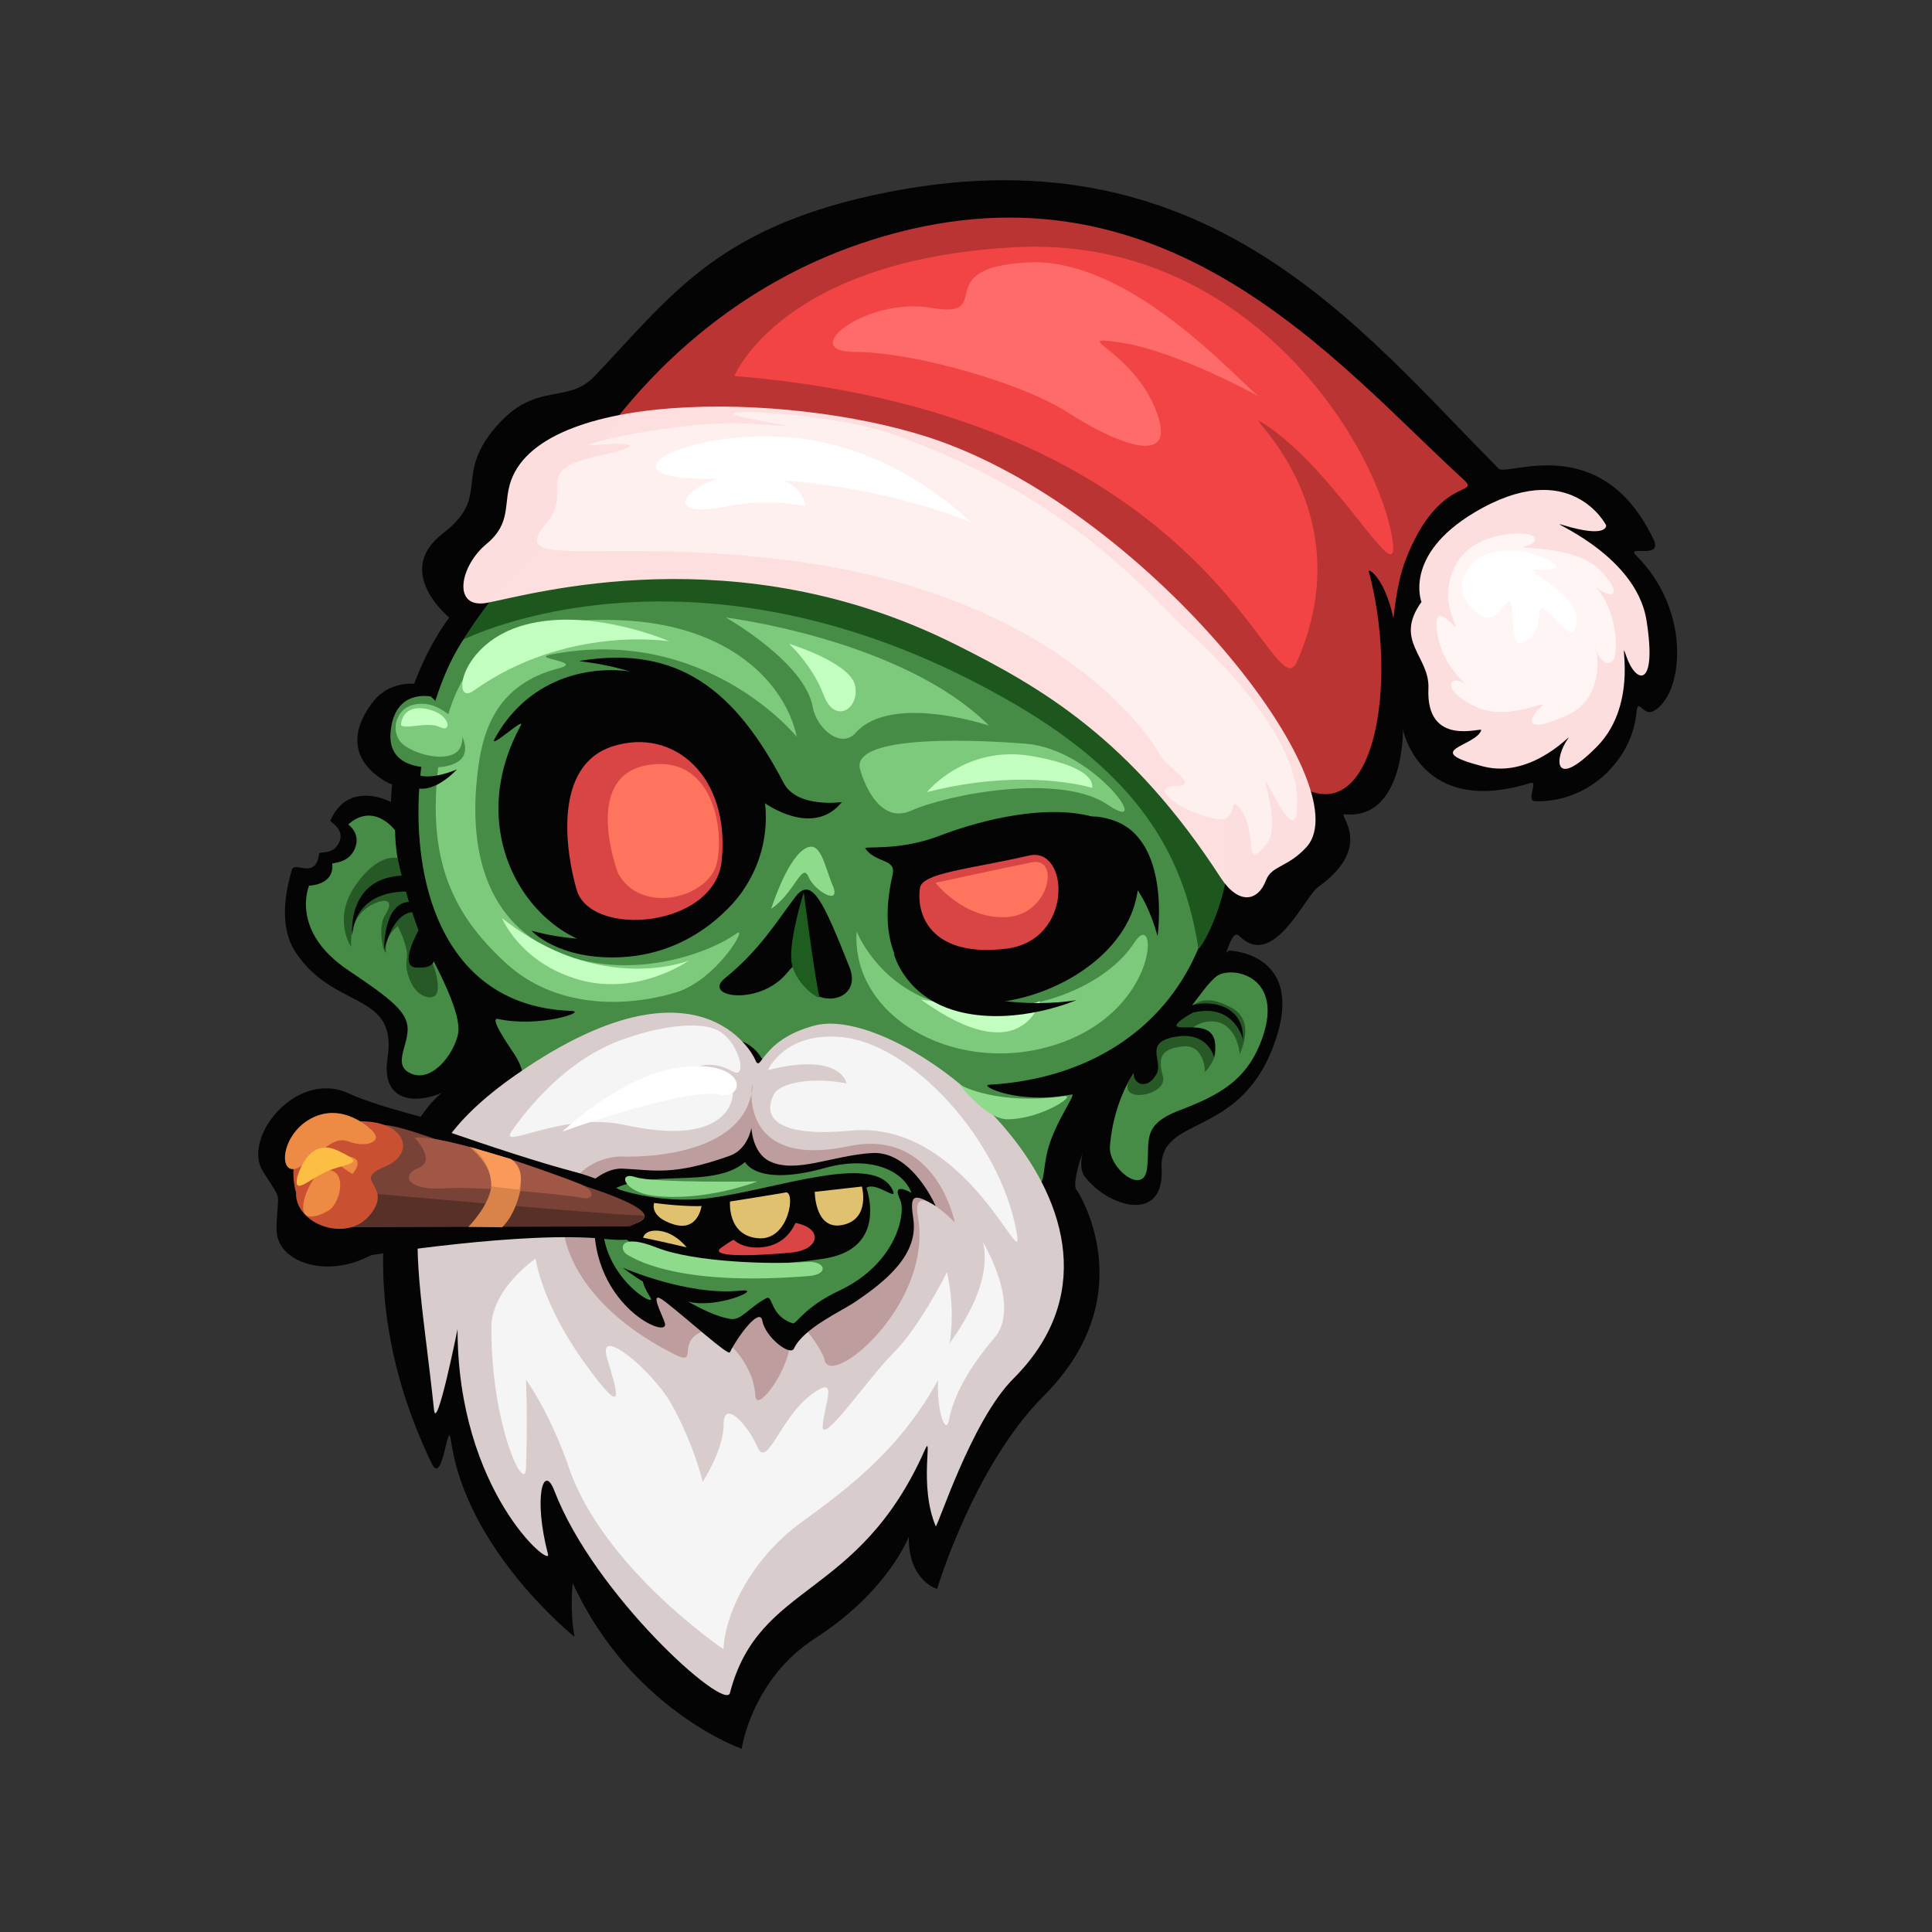 <?xml version="1.0" encoding="utf-8"?>
<!-- Generator: Adobe Illustrator 27.5.0, SVG Export Plug-In . SVG Version: 6.00 Build 0)  -->
<svg version="1.1" id="Layer_1" xmlns="http://www.w3.org/2000/svg" xmlns:xlink="http://www.w3.org/1999/xlink" x="0px" y="0px"
	 viewBox="0 0 5000 5000" style="enable-background:new 0 0 5000 5000;" xml:space="preserve">
<rect x="0" y="0" width="5000" height="5000" fill="#333333" stroke="none"/>
<rect x="49.229" y="40.997" style="fill:none;" width="4910.298" height="4910.298"/>
<g>
	<path style="fill:#050404;" d="M4278.01,1840.844c-26.184,12.971-39.196-37.862-42.875,3.121
		c-10.881,121.195-122.025,233.567-262.128,229.659c-24.679-0.688,8.629-53.715-11.799-47.333
		c-286.918,89.638-330.462-138.842-330.462-138.842s4.208,235.391-151.5,219.857c-17.573,0,79.311,82.95-67.738,188.138
		c-35.489,25.386-115.957,215.264-204.284,126.937c-40.593-40.593-46.05,268.877-278.286,392.732
		c-110.469,58.915-160.819,252.019-142.561,264.607c2.448,1.688,176.544,271.028-84.625,532.197
		c-181.81,181.81-276.442,500.228-276.442,500.228s-75.035-20.719-73.342-135.4c0,0-52.656,141.042-242.592,263.278
		c-164.371,105.783-189.936,285.845-189.936,285.845s-285.58-99.288-437.229-428.767c0,0-8.285,67.628,4.659,138.934
		c0,0-279.22-222.618-319.652-507.522c-9.007-63.47-20.285,120.457-49.902,59.199c-207.734-429.669-130.876-834.596,32.977-965.627
		c63.87-51.076,136.115-121.783-17.147-275.045c-159.207-159.207-178.123-665.72,29.453-948.904c0,0-146.186-118.185-16.514-217.584
		s20.606-149.478,146.66-286.228c96.671-104.874,177.712-49.365,244.891-119.754c196.321-205.704,313.418-380.297,724.449-469.896
		c854.956-186.368,1258.584,350.037,1616.842,708.294c21.186,21.186,265.354-101.443,400.611,183.655
		c24.96,52.613-74.141,11.919-44.896,41.165C4382.06,1585.206,4354.759,1802.824,4278.01,1840.844z"/>
	<path style="fill:#050404;" d="M1153.556,1788.583c0,0-123.185-59.792-190.768,30.928
		c-108.276,145.344,49.169,209.825,49.169,209.825S1290.12,2048.35,1153.556,1788.583z"/>
	<path style="fill:#050404;" d="M1011.527,2075.442c0,0-109.554-59.046-156.447,48.078c-2.001,4.57,46.417,25.049,16.776,66.057
		c-15.936,22.047-45.331,13.52-46.045,19.703c-8.007,69.401-63.489,17.772-70.461,41.759
		c-10.505,36.144-39.346,140.749,10.488,214.865c100.886,150.043,264.06,99.547,237.11,272.981
		c-21.639,139.255,120.66,121.093,199.487,51.834C1281.262,2721.462,1165.299,2231.294,1011.527,2075.442z"/>
	<path style="fill:#050404;" d="M3180.682,2460.014c0,0,207.337,5.099,113.976,249.794
		c-91.322,239.352-296.157,175.313-288.478,315.422s-134.887,101.002-198.291,20.769S3008.524,2590.24,3180.682,2460.014z"/>
	<path style="fill:#050404;" d="M1459.658,2974.288c0,0-422.939-82.357-557.599-144.681
		c-134.659-62.324-276.194,114.275-221.906,201.219c54.288,86.945,37.609,44.13,35.521,149.131
		c-1.671,84.058,120.512,125.907,226.533,76.796c173.913-80.561,117.334,9.644,219.543,1.424S1644.427,3173.874,1459.658,2974.288z"
		/>
	<path style="fill:#BA3434;" d="M1446.333,1315.204c0,0,228.768-508.003,804.096-692.527
		c757.348-242.903,1206.025,315.931,1537.09,618.243c47.295,43.187-65.528-12.222-150.502,209.905
		c-25.33,66.214-29.804,153.965-31.187,147.705c-23.455-106.198-65.806-128.829-63.465-120.091
		c73.212,273.179,22.129,624.242-144.936,571.517C3115.99,1961.134,2544.486,1026.073,1446.333,1315.204z"/>
	<path style="fill:#F24444;" d="M1900.56,973.073c0,0,121.008-300.442,724.401-333.153
		c596.227-32.322,931.41,495.928,977.11,746.892c31.534,173.169-139.981-172.695-338.346-294.945
		c-57.792-35.617,268.786,217.757,93.418,619.479C3293.454,1857.243,3155.292,1076.039,1900.56,973.073z"/>
	<path style="fill:#468C46;" d="M1312.584,1558.267c-255.745,71.866-411.735,1037.893,165.698,1057.928
		c44.075,1.529-81.984,44.15-189.615,20.823c-24.372-5.282,30.202,72.404,42.433,91.105c44.309,67.748,19.754,116.691-8.562,173.615
		c-60.969,122.568,87.952-118.233,426.353-203.614c243.084-61.332,220.252,87.965,246.091,65.754
		c185.26-159.25,538.711,38.211,696.586,291.867c9.394,15.093,9.434-40.252,19.965-79.596
		c20.042-74.881,75.557-146.371,62.138-143.729c-139.189,27.405-241.219-23.559-214.293-25.095
		c512.563-29.25,777.085-508.877,443.99-1155.284C2728.807,1119.229,1761.758,1432.046,1312.584,1558.267z"/>
	<path style="fill:#1E571E;" d="M1199.242,1655.309c0,0,611.223-309.757,1428.997,168.112
		c343.897,200.958,439.47,416.797,473.138,630.71c2.073,13.174,115.267-173.51,70.412-366.797
		C3135.314,1930.157,1835.318,631.182,1199.242,1655.309z"/>
	<path style="fill:#050404;" d="M2310.103,2263.311c9.573-41.66-42.191-28.345-70.64-67.073
		c-5.934-8.078,85.565,7.396,189.711-32.43c260.365-99.564,572.107-102.923,510.847,163.666
		C2869.978,2632.281,2195.961,2760.03,2310.103,2263.311z"/>
	<path style="opacity:0.988;fill:#FFE0E0;" d="M1322.539,1243.789c-21.174,59.354,2.839,109.043-63.574,164
		c-70.01,57.934-89.305,169.433,1.61,152.264c117.492-22.188,643.642-175.507,1208.549,105.957
		c227.457,113.33,457.48,246.929,689.478,604.632c45.952,70.851,96.248,64.365,118.225,6.695
		c14.236-37.357,56.608-32.484,104.353-85.12c143.672-158.391-398.461-851.405-944.392-1048.954
		C2083.658,1015.481,1409.673,999.538,1322.539,1243.789z"/>
	<path style="fill:#D9CCCC;" d="M1184.145,3439.696c0,0-54.433,270.889-60.976,208.437
		c-48.84-466.185-128.578-642.733,245.018-888.905c443.224-292.051,579.216-33.69,585.684-17.92
		c16.946,41.32,10.912-49.411,154.706-87.34c235.112-62.016,931.706,496.349,513.938,914.116
		c-110.05,110.05-197.322,390.331-200.988,381.618c-44.864-106.638-5.547-247.955-28.47-196.334
		c-172.185,387.755-428.781,338.72-504.055,628.186c-12.829,49.333-351.445-254.86-454.251-523.272
		c-28.294-73.872-55.093,16.638-16.508,164.205C1428.115,4060.233,1184.145,3858.889,1184.145,3439.696z"/>
	<path style="fill:#F5F5F5;" d="M1854.732,2665.152c-48.452-22.21-148.464-10.657-252.702,28.578
		c-115.009,43.29-210.489,138.577-276.658,231.942c-39.947,56.366,127.565-50.459,292.448-14.166
		c278.51,61.303,281.126-79.453,278.368-85.505c-29.995-65.808-118.939-47.659-118.939-47.659s42.63-47.044,118.939-5.412
		C1937.296,2795.358,1911.922,2691.368,1854.732,2665.152z"/>
	<path style="fill:#F5F5F5;" d="M1987.495,2769.336c0,0,42.686-99.428,190.274-85.368
		c181.839,17.323,407.594,263.492,452.532,500.88c26.604,140.539-122.908-287.664-427.796-258.76
		c-172.383,16.342-234.799-23.524-199.943-93.644c14.83-29.833,96.198-46.125,188.174-28.811
		C2190.736,2803.633,2177.704,2721.573,1987.495,2769.336z"/>
	<path style="fill:#F5F5F5;" d="M2543.914,3214.514c0,0,99.896,165.638,30.06,247.332
		c-66.923,78.286-105.817,149.558-118.034,212.971c-12.217,63.414-58.172-116.69,0.071-196.33S2564.041,3299.638,2543.914,3214.514z
		"/>
	<path style="fill:#FFF0F0;" d="M2999.679,1949.464c0,0-223.932-410.67-973.732-501.177
		c-476.953-57.573-720.526,31.443-610.528-96.595c69.179-80.524-38.462-133.91,122.216-169.022s79.193-38.454,0-30.666
		c-79.193,7.789,214.472-67.419,405.74-55.291c150.427,9.538,99.355,9.029-20.561-17.11
		c-119.916-26.139,223.495-15.068,396.727,47.287c469.915,169.147,659.611,421.536,751.703,503.889
		c146.929,131.393,280.862,303.054,285.604,432.175c3.993,108.723-33.094,48.352-69.906-22.119
		c-36.813-70.471,32.811,91.554-8.537,142.282c-63.518,77.928-21.705-26.338-66.754-87.72
		c-34.115-46.485-5.823,32.078-58.831,24.752c-82.732-11.433-195.227-86.593-104.576-86.593
		C3107.918,2033.556,3008.065,1979.137,2999.679,1949.464z"/>
	<path style="fill:#050404;" d="M1604.631,2454.789c-212.075,0-417.755-281.524-257.309-576.504
		c14.854-27.31-83.986,64.699-67.096,33.647c149.191-274.288,554.365-216.5,676.193,75.352
		C2041.477,2191.05,1911.543,2454.789,1604.631,2454.789z"/>
	<path style="fill:#050404;" d="M1375.304,2408.513c0,0,68.797,76.52,231.667,68.724
		c213.821-10.234,317.316-175.056,317.316-175.056S1686.362,2494.399,1375.304,2408.513z"/>
	<path style="fill:#050404;" d="M1876.448,2531.249c89.896-72.308,137.4-151.878,181.772-209.927
		c42.565-55.684,72.501,11.718,140.175,181.507c37.126,93.149-98.766,115.065-130.061,20.374
		c-11.296-34.179-12.318-26.748-35.679-0.5C1960.36,2603.928,1815.913,2579.94,1876.448,2531.249z"/>
	<path style="opacity:0.78;fill:#8EDB8C;" d="M2062.142,1906.858c0,0-235.344-290.47-636.596-213.045
		c-55.002,10.613,87.59,18.26,20.787,35.627c-132.945,34.562-188.963,122.008-207.015,245.305
		c-39.352,268.778,47.62,448.632,249.373,505.742c176.529,49.97,352.831-18.03,417.458-64.683
		c31.907-23.033-51.153,120.718-157.257,152.692c-134.498,40.53-311.698,39.242-436.307-73.064
		c-153.67-138.496-210.125-288.785-174.704-539.491c33.307-235.744,130.389-364.249,466.75-350.878
		C1890.194,1616.417,2032.056,1769.182,2062.142,1906.858z"/>
	<path style="fill:#050404;" d="M2178.807,2075.69c0,0-116.041,16.973-150.901-49.729
		c-123.738-236.757-270.323-357.558-526.874-315.774c-20.052,3.266,217.562,7.233,305.86,149.887
		c62.288,100.632,173.136,218.749,173.136,218.749S2103.768,2169.065,2178.807,2075.69z"/>
	<path style="fill:#050404;" d="M2995.807,2422.381c0,0,36.256-250.112-116.336-299.906s-95.236,114.796-95.236,114.796
		S2924.927,2172.748,2995.807,2422.381z"/>
	<path style="fill:#BD9D9D;" d="M1602.03,2992.889c0,0,320.029,18.739,345.206-175.99c8.137-62.933-67.487,216.271,249.174,149.409
		c226.731-47.874,274.593,197.102,274.593,197.102s-113.814-116.535-95.526-15.13c41.078,227.767-230.189,450.528-241.881,369.361
		c-2.922-20.286-95.706-164.616-88.811-53.502c4.521,72.851-86.76,196.34-89.712,148.763
		c-6.377-102.77-107.007-179.711-139.533-166.118c-63.777,26.651-8.234,89.066-68.773,58.766
		C1376.307,3320.129,1396.777,3010.049,1602.03,2992.889z"/>
	<path style="fill:#050404;" d="M2421.528,3121.198c0,0-61.355-142.992-164.087-137.155
		c-102.732,5.837-198.531,54.528-266.169,21.013c-44.583-22.091-46.628-86.465-46.628-86.465s-8.691,55.572-55.641,72.405
		c-148.27,53.159-196.829,36.908-277.381,33.406c-80.551-3.502-152.841,118.379-152.841,118.379s96.052-98.607,85.972-45.147
		c-49.892,264.612,188.087,374.406,176.05,327.298c-5.455-21.346-46.14-92.392,0-56.679c61.135,47.319,163.64,141.025,168.2,131.578
		c18.835-39.017,77.004-118.434,83.776-82.099c8.16,43.781,72.561,92.776,82.025,72.311
		c24.19-52.307,122.125-96.528,156.296-119.406c84.485-56.563,165.956-125.06,152.574-215.775
		C2354.877,3095.22,2359.94,3083.506,2421.528,3121.198z"/>
	<path style="fill:#468C46;" d="M1569.366,3101.124c0,0-3.19-36.014,117.087-48.279c80.992-8.259,182.198,5.089,241.877-45.556
		c0,0,29.08,65.042,207.649,15.159c114.143-31.885,200.669,4.75,222.975,64.871c0,0-53.384-31.962-29.686,17.069
		c16.367,33.864-8.141,165.785-157.981,236.191c-90.733,42.633-110.404,87.303-119.837,84.199
		c-60.047-19.756-50.223-75.033-68.566-64.937c-48.496,26.694-64.376,58.531-93.881,53.456
		c-111.918-19.25-283.309-184.263-205.522-54.627C1702.726,3390.743,1515.502,3281.128,1569.366,3101.124z"/>
	<path style="fill:#050404;" d="M1586.08,3073.195c0,0,114.12,44.212,246.266,27.93c175.595-21.636,437.334-123.658,479.384-17.472
		c9.217,23.274-46.704-26.28-69.419-9.441c0,0,57.53,155.552-106.741,182.533c-126.021,20.699-243.946,15.346-379.919,2.034
		C1619.677,3245.466,1549.721,3157.528,1586.08,3073.195z"/>
	<path style="fill:#7ECA7D;" d="M2559.378,1877.827c0,0-249.318-83.767-342.984,16.571c-38.616,47.104-103.515-9.655-113.102-64.686
		c-20.179-115.835-224.634-231.576-224.634-231.576S2336.443,1654.891,2559.378,1877.827z"/>
	<path style="fill:#050404;" d="M1611.623,3280.783c0,0,168.486,73.755,304.802,59.386c58.456-6.162-44.915,40.167-116.993,31.687
		C1713.354,3361.73,1611.623,3280.783,1611.623,3280.783z"/>
	<path style="fill:#7ECA7D;" d="M2216.925,2410.77c0,0,72.83,184.204,289.042,197.936
		c207.879,13.202,368.834-74.558,429.354-168.924c60.52-94.366,69.178,166.284-189.083,258.883
		C2487.977,2791.264,2202.424,2639.259,2216.925,2410.77z"/>
	<path style="fill:#E0C170;" d="M1692.999,3113.283c0,0-14.126,35.096,49.901,55.241c64.027,20.145,72.639-47.326,72.639-47.326
		S1775.098,3123.813,1692.999,3113.283z"/>
	<path style="fill:#D94545;" d="M1863.233,3231.597c0,0,101.74-78.75,185.222-68.315c83.482,10.435,76.774,70.811,0,78.265
		C1971.681,3249.001,1839.155,3255.675,1863.233,3231.597z"/>
	<path style="fill:#050404;" d="M1863.056,3131.69c0,0,3.539,102.718,103.838,96.65c100.299-6.068,105.691-116.115,105.691-116.115
		S1964.958,3072.152,1863.056,3131.69z"/>
	<path style="fill:#E0C170;" d="M1889.186,3109.494c0,0,118.105-18.517,144.136-23.424c26.031-4.907,9.663,123.488-69.135,118.648
		C1881.599,3199.646,1889.186,3109.494,1889.186,3109.494z"/>
	<path style="fill:#E0C170;" d="M2108.578,3084.476l121.986-13.769c0,0,23.297,85.529-51.498,99.74
		C2108.549,3183.844,2108.578,3084.476,2108.578,3084.476z"/>
	<path style="fill:#050404;" d="M964.118,2859.696c0,0,342.821,125.814,518.266,171.822
		c212.677,55.772,288.65,197.371,83.726,174.996s-609.676,42.475-609.676,42.475s-124.517,86.242-142.077-129.182
		C796.798,2904.381,960.466,2881.576,964.118,2859.696z"/>
	<path style="fill:#D94545;" d="M1492.457,2302.906c-28.197-96.494-63.071-322.562,94.394-371.832
		c157.465-49.27,303.424,78.401,280.883,296.779C1849.837,2401.242,1529.126,2428.395,1492.457,2302.906z"/>
	<path style="fill:#D94545;" d="M2380.833,2297.91c5.346-38.895,130.379-48.924,282.969-83.866
		c103.088-23.606,116.444,219.82-60.005,241.226C2419.265,2477.656,2369.886,2377.555,2380.833,2297.91z"/>
	<path style="fill:#784336;" d="M1626.097,3171.689c0,0-357.392-21.577-545.466-26.353
		c-188.073-4.777-147.938-14.896-144.577-144.85c3.362-129.954,56.433-97.025,254.386-30.888S1801.267,3133.41,1626.097,3171.689z"
		/>
	<path style="fill:#573127;" d="M904.339,3176.109l724.774-2.196c0,0,66.825-27.153,24.815-28.521
		c-95.538-3.111-723.586-59.459-723.586-59.459S972.842,3155.795,904.339,3176.109z"/>
	<path style="fill:#C95132;" d="M766.153,3085.933c0,0-48.997-150.535,114.141-179.127s206.898,74.769,116.273,112.217
		c-90.625,37.448,23.047,46.942-37.801,123.758C897.917,3219.597,762.622,3167.51,766.153,3085.933z"/>
	<path style="fill:#ED8B45;" d="M964.034,2926.916c0,0-73.656-77.823-159.121-32.313c-85.465,45.51-85.891,166.356-22.702,121.242
		c63.19-45.115,83.204-76.323,122.327-61.019C943.662,2970.128,992.839,2956.4,964.034,2926.916z"/>
	<path style="fill:#A15745;" d="M1073.205,2944.384c0,0,57.319,59.707,10.094,78.182s-30.208,59.028,67.467,52.829
		c97.674-6.198,326.719,18.313,356.079,24.712c29.359,6.4,37.843-18.755-9.373-37.563
		C1450.255,3043.736,1154.966,2934.672,1073.205,2944.384z"/>
	<path style="fill:#D9834A;" d="M1211.993,3175.177c0,0,53.622-53.744,59.573-104.628c6.251-53.451-56.817-102.488-56.817-102.488
		l107.023,31.519c0,0,35.655,38.947,23.181,88.702c-16.008,63.854-45.647,87.827-45.647,87.827L1211.993,3175.177z"/>
	<path style="fill:#FCDEDE;" d="M3678.719,1557.876c0,0-47.57-120.747,135.957-230.881c249.612-149.791,341.94,32.36,341.94,32.36
		s5.549,35.069-111.08-0.331c-60.224-18.279,187.164,68.46,215.497,246.039s-26.9,165.756-51.837,94.14
		s38.287,117.367-76.659,233.382c-114.945,116.016-109.311,27.681-75.164-19.953c20.512-28.613-86.713,104.926-218.756,70.937
		c-166.083-42.751-19.188-50.717-5.091-94.052c2.776-8.534-143.654,46.435-136.815-107.935
		C3700.399,1698.319,3606.139,1659.127,3678.719,1557.876z"/>
	<path style="fill:#FFF5F5;" d="M3748.756,1518.557c12.551-76.189,59.587-122.244,147.192-135.121s93.173,21.027,52.597,29.894
		c-40.575,8.867,126.984-4.927,191.038,61.132c64.054,66.059,33.432,78.473-6.958,46.456
		c-34.822-27.603,49.109,20.559,49.109,152.456c0,65.683-41.015,43.611-49.423,11.156c-8.409-32.455,35.751,114.042-74.143,165.254
		c-109.894,51.212-107.934,14.844-72.842-17.303s-74.773,36.052-161.981-1.651c-87.208-37.704-79.373-84.057-38.496-64.674
		c27.215,12.904-52.417-30.371-66.085-133.513c-7.77-58.633,18.591-38.485,41.685-15.391
		C3783.679,1640.48,3738.64,1579.96,3748.756,1518.557z"/>
	<path style="fill:#8EDB8C;" d="M2479.12,2802.275c7.425,11.485,111.121,57.793,273.675,34.537
		c39.261-5.617-58.153,59.892-145.858,59.892C2547.339,2896.704,2472.395,2791.873,2479.12,2802.275z"/>
	<path style="fill:#7ECA7D;" d="M2227.195,1995.322c0,0,38.894,143.95,131.493,102.426c92.599-41.524,384.375-98.689,507.979-15.226
		c123.604,83.464-34.465-143.674-211.773-157.792S2193.838,1906.598,2227.195,1995.322z"/>
	<path style="fill:#8EDB8C;" d="M1622.254,3246.316c-19.56-12.152-21.412-56.802,77.09-17.685
		c98.503,39.117,305.112,43.907,384.84,37.408c54.041-4.405,61.591,32.036,10.343,36.213
		C1770.252,3328.682,1653.01,3265.424,1622.254,3246.316z"/>
	<path style="fill:#E0C170;" d="M1664.357,3203.077c0,0,3.947-22.894,44.21-17.368c40.262,5.526,68.683,42.631,68.683,42.631
		S1729.234,3216.567,1664.357,3203.077z"/>
	<path style="fill:#8EDB8C;" d="M1960.105,3057.535c0,0-269.128,4.594-315.825-11.221c-46.697-15.816-32.069,38.924,47.73,48.348
		C1826.547,3110.552,1960.105,3057.535,1960.105,3057.535z"/>
	<path style="fill:#1F5C1F;" d="M2080.072,2309.346c0,0,27.174,212.375,40.413,270.076c2.704,11.784-68.887-35.874-72.709-95.922
		C2043.955,2423.453,2080.072,2309.346,2080.072,2309.346z"/>
	<path style="fill:#8EDB8C;" d="M1995.866,2351.911c0,0,37.196-119.152,82.498-152.341c45.302-33.19,54.272,39.776,76.821,92.598
		s-46.461,15.568-63.021-23.225C2075.604,2230.151,2056,2311.478,1995.866,2351.911z"/>
	<path style="fill:#FF745C;" d="M1599.512,2259.942c0,0-95.21-248.576,74.157-279.419
		c169.367-30.843,201.933,162.552,181.605,252.893S1658.58,2369.576,1599.512,2259.942z"/>
	<path style="fill:#FF745C;" d="M2421.146,2284.68c0,0,177.112-38.516,249.496-53.075c72.384-14.558,47.149,133.744-63.647,141.693
		S2421.146,2284.68,2421.146,2284.68z"/>
	<path style="fill:#C4FFC2;" d="M1731.696,1659.613c0,0-265.945-43.47-506.54,128.314c-56.775,40.537-38.47-124.387,133.226-170.8
		S1731.696,1659.613,1731.696,1659.613z"/>
	<path style="fill:#C4FFC2;" d="M1782.105,2486.302c0,0-227.561,91.407-482.799-110.156c0,0,47.092,116.357,199.779,159.441
		S1782.105,2486.302,1782.105,2486.302z"/>
	<path style="fill:#C4FFC2;" d="M2399.015,2049.957c0,0,99.28-123.928,273.447-92.871c174.167,31.057,153.387,81.882,153.387,81.882
		S2654.981,1984.714,2399.015,2049.957z"/>
	<path style="fill:#C4FFC2;" d="M2383.47,2586.816c0,0,222.921,37.329,308.098,4.309
		C2691.568,2591.126,2644.954,2775.371,2383.47,2586.816z"/>
	<path style="fill:#468C46;" d="M1149.765,1983.832c0,0-148.44,25.495-138.99-88.483s104.265-92.663,104.265-92.663
		S1288.93,1959.737,1149.765,1983.832z"/>
	<path style="fill:#050404;" d="M1182.518,1991.189c0,0-70.379,31.616-107.171,11.638c-60.668-32.943-48.835,23.485,1.857,36.595
		C1127.897,2052.533,1182.518,1991.189,1182.518,1991.189z"/>
	<path style="fill:#7ECA7D;" d="M1185.006,1869.819c-26.681-24.103-63.361-57.704-113.982-46.244
		c-50.622,11.46-62.67,76.442-25.783,104.647c36.887,28.205,119.209,45.455,143.279,10.835
		C1202.934,1918.327,1195.424,1879.23,1185.006,1869.819z"/>
	<path style="fill:#C4FFC2;" d="M1037.73,1876.969c0,0,0.131-53.9,64.226-42.557c64.095,11.343,68.832,63.245,37.283,47.56
		C1107.69,1866.288,1052.761,1888.255,1037.73,1876.969z"/>
	<path style="fill:#C4FFC2;" d="M2041.924,1666.009c0,0,60.763,55.16,89.729,132.846c28.966,77.686,94.321,34.645,81.209-24.945
		C2199.75,1714.321,2041.924,1666.009,2041.924,1666.009z"/>
	<path style="fill:#F5F5F5;" d="M2450.609,3292.737c0,0,42.779,162.669-29.081,289.902
		c-97.806,173.171-229.639,271.336-348.645,357.876c-119.005,86.54-195.306,223.616-200.412,327.71
		c0,0-310.795-209.025-400.724-471.533c-48.082-140.353-110.554-226.377-110.554-226.377s4.833,95.81,0,230.045
		c-2.422,67.25-89.628-106.701-89.628-364.673c0-100.734,114.439-178.293,114.439-178.293s16.081,116.68,127.281,270.371
		c111.2,153.691,83.526,74.197,57.559-13.898c-25.967-88.095,117.759,34.948,164.078,115.27
		c59.536,103.242,83.773,205.546,83.773,205.546s54.07-82.545,54.07-148.65c0-66.105,62.124,0.322,87.339,58.648
		c25.215,58.326,58.514-75.458,140.058-135.881c71.465-52.953,34.679,19.488,28.959,79.291
		c-5.72,59.803,114.955-118.48,183.624-187.15C2381.416,3432.271,2450.609,3292.737,2450.609,3292.737z"/>
	<path style="fill:#FFFFFF;" d="M1455.348,2928.752c0,0,153.695-148.628,309.307-166.966
		c171.508-20.21,166.844,86.409,95.987,70.799C1789.785,2816.976,1542.215,2896.698,1455.348,2928.752z"/>
	<path style="fill:#FFFFFF;" d="M2512.818,1351.691c0,0-255.743-113.718-623.27-113.718
		c-399.416,18.162-101.02-150.384,211.575-98.661C2343.614,1179.435,2512.818,1351.691,2512.818,1351.691z"/>
	<path style="fill:#FFFFFF;" d="M2084.912,1309.944c0,0-93.528-22.225-206.239,0.762c-186.448,38.025-94.636-78.713,51.925-83.417
		C2077.158,1222.585,2084.912,1309.944,2084.912,1309.944z"/>
	<path style="fill:#FF6B6B;" d="M2767.297,1069.714c-120.794-79.131-404.432-158.958-555.319-158.958
		c-150.887,0,29.819-143.051,199.327-113.902c169.509,29.149-11.074-105.157,249.93-117.753s533.922,296.871,595.694,346.235
		c0,0-211.88-117.09-355.274-138.55c-143.394-21.46,30.086,16.372,91.293,178.654S2855.439,1127.455,2767.297,1069.714z"/>
	<path style="fill:#FFFFFF;" d="M3832.386,1441.313c0,0,57.182-32.495,138.342-6.305s69.363,43.901,11.239,38.999
		c-58.124-4.902,97.77,56.367,97.77,128.668c0,72.3-42.034,8.913-76.191-20.973c-34.157-29.886-3.574,38.021-46.157,71.339
		c-42.583,33.318-39.228-17.469-44.697-79.466c-5.469-61.997-31.214,54.26-84.067,17.826S3762.303,1488.755,3832.386,1441.313z"/>
	<path style="fill:#ED8B45;" d="M788.876,3098.796c0,0,23.349-79.019,66.361-70.048c43.012,8.971,24.578,88.482-7.373,105.687
		C815.912,3151.639,770.442,3165.157,788.876,3098.796z"/>
	<path style="fill:#ED8B45;" d="M912.277,3038.2c0,0-80.055-45.312-19.826-45.312C952.68,2992.889,912.277,3038.2,912.277,3038.2z"
		/>
	<path style="fill:#FCBF44;" d="M769.421,3046.354c0,0,26.849-104.214,102.656-69.49c75.808,34.724,36.324,31.586-15.793,50.538
		S758.366,3098.472,769.421,3046.354z"/>
	<path style="fill:#FA9A5A;" d="M1221.412,2970.023c0,0,50.153,33.269,50.153,100.526l71.35,8.232c0,0,20.658-51.768-21.145-79.201
		L1221.412,2970.023z"/>
	<path style="fill:#468C46;" d="M1022.523,2148.992c0,0-54.533-74.695-121.399-15.223c0,0,33.963,22.759,17.261,62.498
		c-16.559,39.398-58.925,35.806-58.573,39.172c5.816,55.735-59.865,56.617-59.865,56.617s-51.054,116.531,101.084,218.824
		c111.696,75.101,153.945,107.755,153.945,153.175s-40.795,95.446,11.546,115.459c52.341,20.013,106.672-49.789,118.538-101.604
		c13.857-60.509-72.354-204.747-100.065-264.016C1057.285,2354.627,1022.523,2235.011,1022.523,2148.992z"/>
	<path style="fill:#265926;" d="M908.728,2450.073c0,0-49.647-71.277,11.546-159.333c58.914-84.778,108.483-70.14,108.483-70.14
		s30.386,144.946,79.267,245.305c19.6,40.241,44.707,119.64,1.602,115.021c-43.105-4.618-63.118-69.198-56.96-98.525
		s-23.092-85.439-23.092-85.439s-33.868,24.631-30.789,60.039s-27.479-48.724-1.539-90.058c25.94-41.334-6.927-35.407-6.927-35.407
		S902.332,2344.384,908.728,2450.073z"/>
	<path style="fill:#468C46;" d="M2872.762,2963.737c0,0,7.795-146.152,99.384-231.895
		c91.589-85.742,138.358-175.383,175.383-204.613s174.796-4.313,120.626,155.377c-39.053,115.127-115.796,152.627-217.129,191.601
		s-73.034,81.736-82.778,151.889C2958.505,3096.249,2864.914,3020.242,2872.762,2963.737z"/>
	<path style="fill:#265926;" d="M2921.296,2798.206c0,0,17.089-29.738,99.869-130.52c63.672-77.519,91.958-99.005,165.613-59.873
		c72.048,38.278,12.043,134.306,21.416,122.777c1.361-1.673-5.714-78.752-62.734-86.518c-46.076-6.275-73.361,29.513-73.361,29.513
		s127.328,7.589,46.378,101.188c0,0-0.102-72.771-57.34-66.615c-57.238,6.156-64.929,28.67-51.437,77.578
		C3023.19,2834.642,2895.156,2858.075,2921.296,2798.206z"/>
	<path style="fill:#050404;" d="M2313.138,2467.548c0,0,28,117.948,174.997,152.247c146.998,34.299,297.495-31.5,297.495-31.5
		S2506.414,2641.314,2313.138,2467.548z"/>
	<path style="fill:#050404;" d="M1087.074,2400.377c0,0-58.831,100.66-10.478,103.561S1148.767,2490.01,1087.074,2400.377z"/>
	<path style="fill:#050404;" d="M1059.959,2307.702c0,0-137.293-12.794-148.261,112.571c0,0-16.992-154.497,139.683-154.497
		L1059.959,2307.702z"/>
	<path style="fill:#050404;" d="M994.402,2458.713c0,0-3.504-124.64,66.979-124.64l16.308,27.374
		C1077.689,2361.448,1023.599,2344.383,994.402,2458.713z"/>
	<path style="fill:#050404;" d="M2934.624,2771.434c0,0,47.086-100.623,132.756-161.279c35.98-25.475,153.507-22.532,149.479,80.027
		c0,0-22.657-96.592-130.405-69.176c0,0-67.159,36.058-30.917,37.719c36.242,1.66,104.932-12.8,86.567,77.292
		c0,0-15.342-65.781-96.8-53.411c-88.953,13.508-33.47,63.353-52.273,97.021C2967.757,2824.884,2927.943,2804.051,2934.624,2771.434
		z"/>
</g>
</svg>
